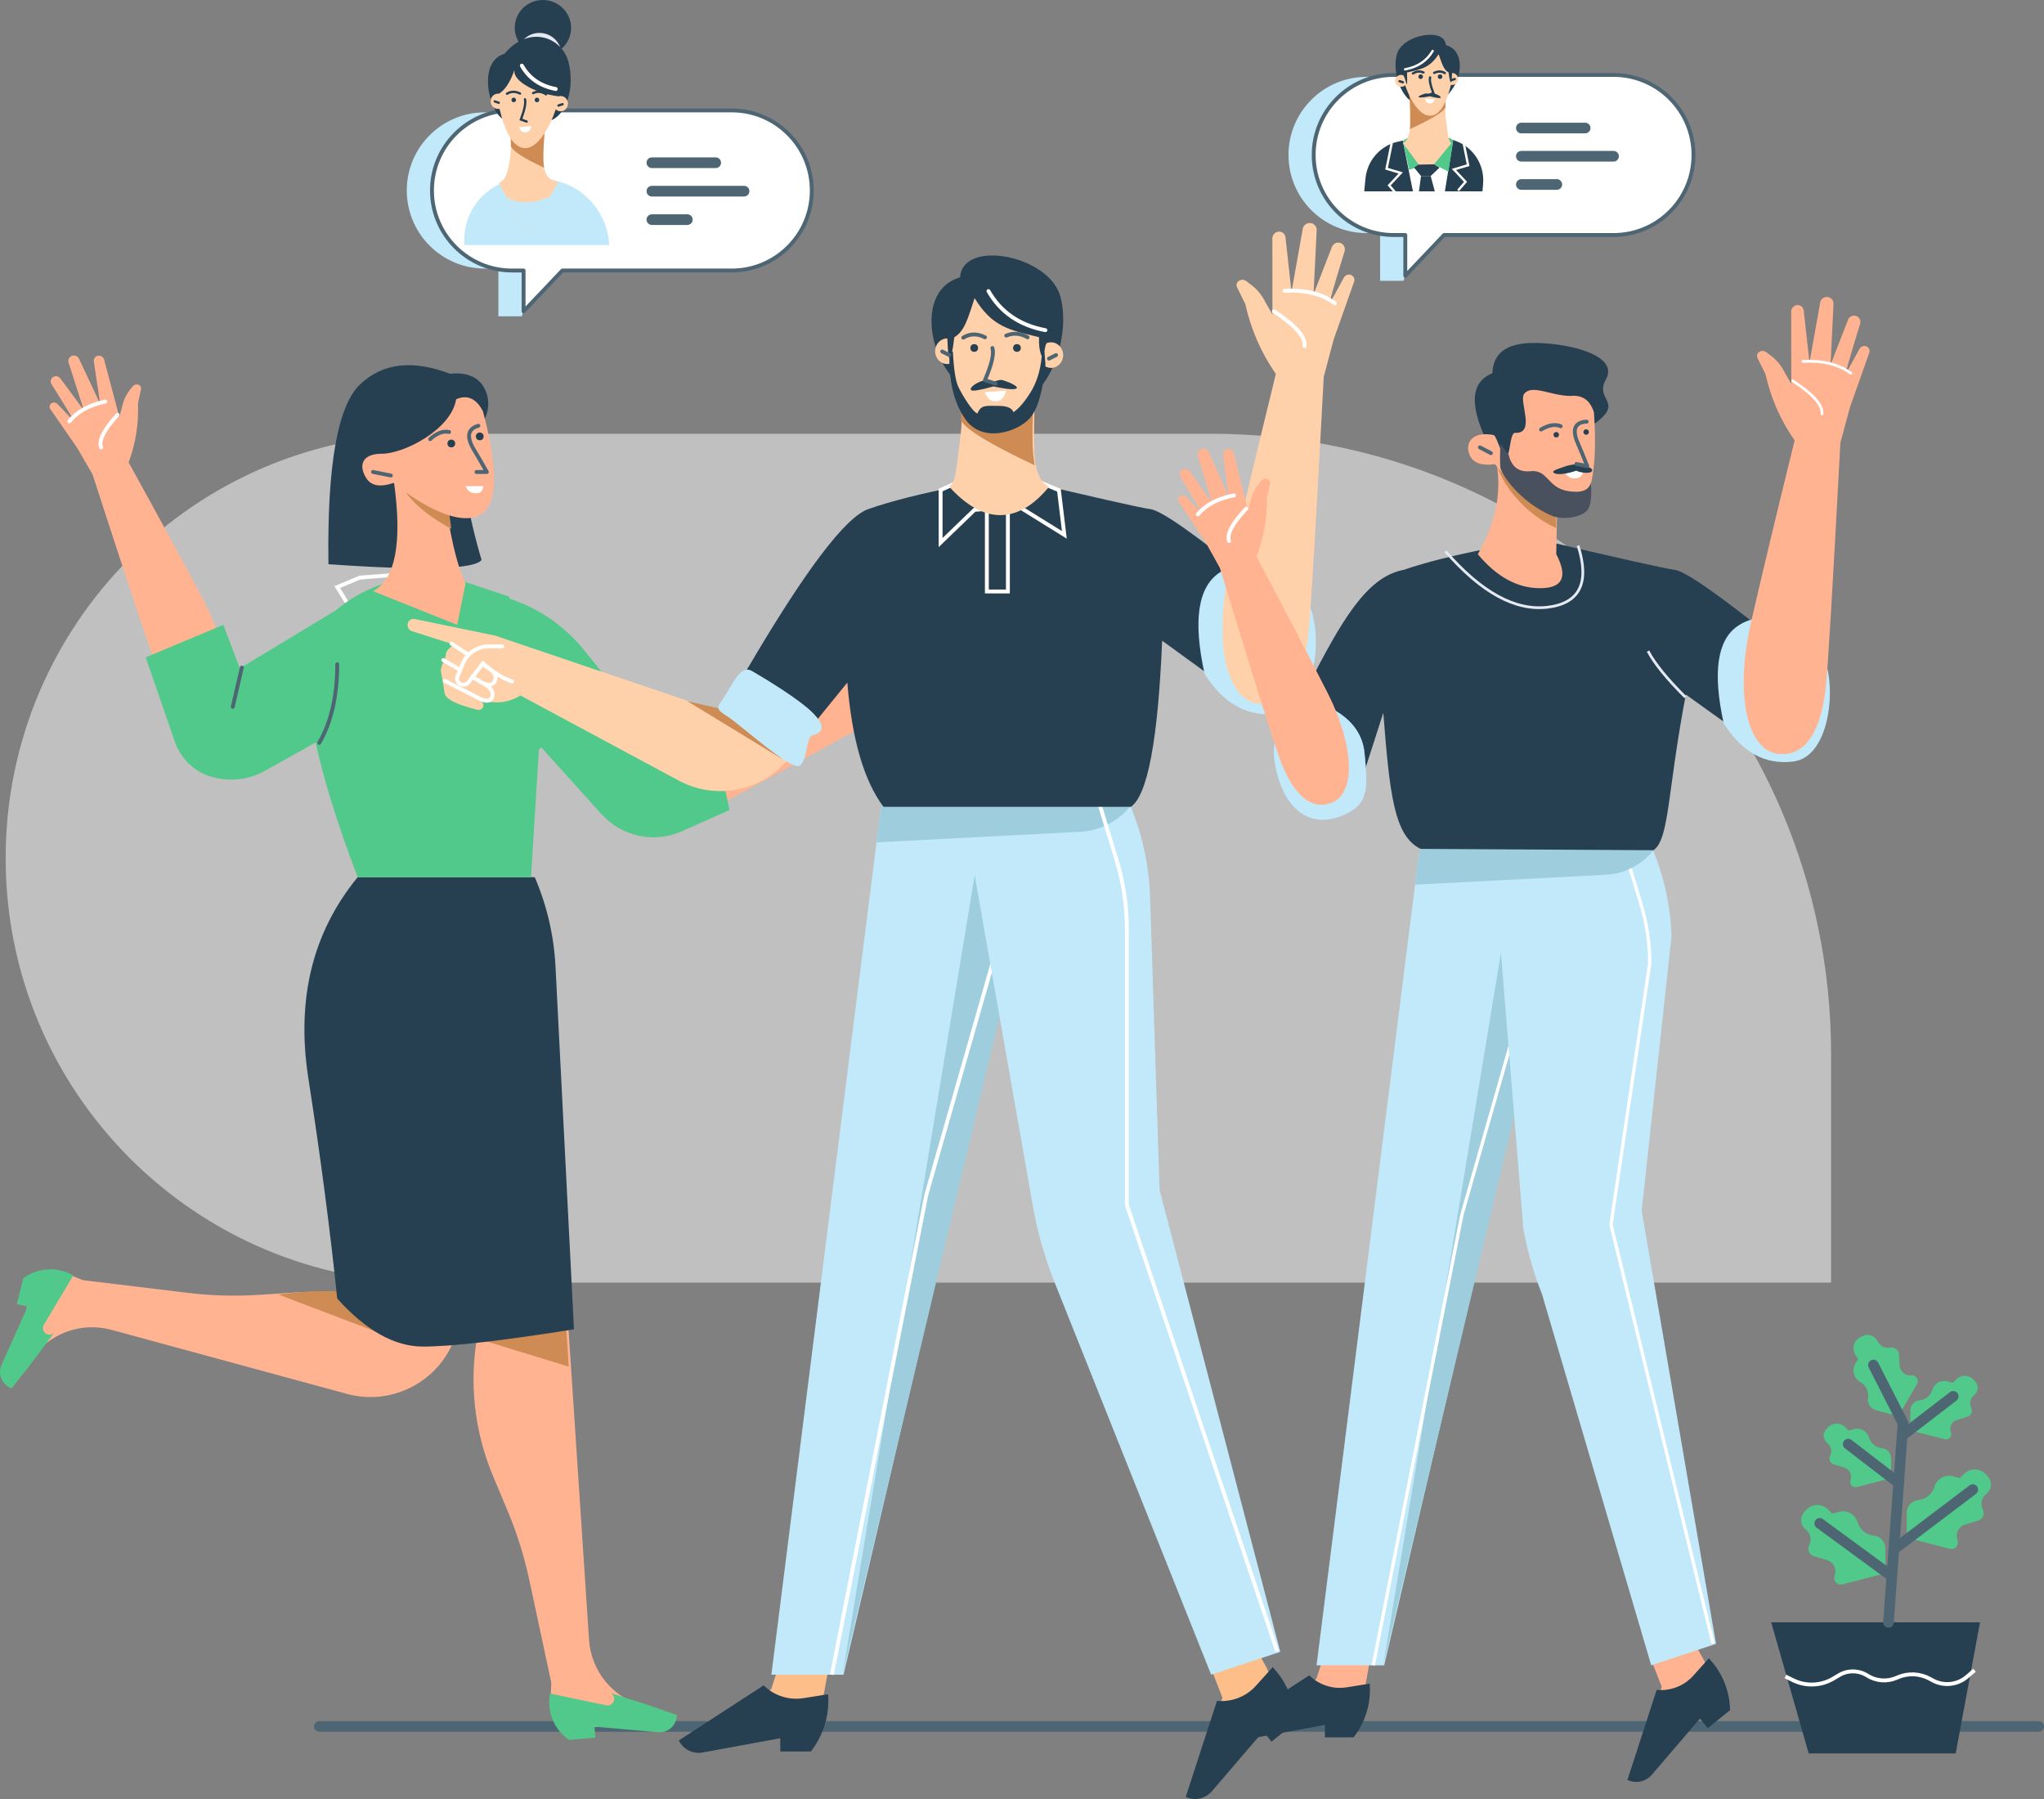 <?xml version="1.0" encoding="utf-8"?>
<!-- Generator: Adobe Illustrator 24.3.0, SVG Export Plug-In . SVG Version: 6.00 Build 0)  -->
<svg version="1.1" id="Livello_1" xmlns="http://www.w3.org/2000/svg" xmlns:xlink="http://www.w3.org/1999/xlink" x="0px" y="0px"
	 viewBox="0 0 580.133 510.524" style="enable-background:new 0 0 580.133 510.524;" xml:space="preserve">
<rect x="0" y="0" width="580.133" height="510.524" fill="#808080" stroke="none"/>
<g>
	<path id="Rectangle_75_" style="opacity:0.5;fill-rule:evenodd;clip-rule:evenodd;fill:#FFFFFF;" d="M343.702,123.089
		H122.052c-66.528,0-120.45,53.922-120.45,120.45l0,0
		c0,66.528,53.922,120.45,120.45,120.45h397.65v-64.9
		C519.702,201.882,440.909,123.089,343.702,123.089z"/>
	<path id="Path-209_1_" style="fill:none;stroke:#4E6674;stroke-width:3.025;stroke-linecap:round;stroke-linejoin:round;" d="
		M90.614,489.928h488.006"/>
	<g id="Group-6_34_" transform="translate(0, 86)">
		
			<g id="Group-14_11_" transform="translate(66.605, 262.206) rotate(23) translate(-66.605, -262.206) translate(8.105, 229.706)">
			<path id="Path-20_28_" style="fill-rule:evenodd;clip-rule:evenodd;fill:#FFB391;" d="M128.251,36.126
				l-6.38-0.704c-13.651-1.507-27.445,0.979-39.71,7.161l-9.625,4.851
				c-6.094,3.069-12.463,5.577-19.03,7.469l-28.743,8.294l-3.784,0.077
				c-4.862,0.099-8.723,4.114-8.624,8.965c0.011,0.572,0.077,1.144,0.198,1.705
				l5.533,25.443l1.936-9.735c1.738-8.745,8.833-15.433,17.666-16.632
				l68.629-9.383C119.803,61.789,129.461,49.678,128.251,36.126L128.251,36.126z"/>
			<path id="Path-195_4_" style="fill-rule:evenodd;clip-rule:evenodd;fill:#CF8B54;" d="M77.387,45.289
				l39.996-1.54l-15.444-9.394c-6.138,2.178-10.78,3.971-13.915,5.368
				C84.889,41.12,81.336,42.979,77.387,45.289z"/>
			<path id="Path-26_10_" style="fill-rule:evenodd;clip-rule:evenodd;fill:#50C98A;" d="M21.705,63.043
				l-2.222,16.137c-0.143,1.023,0.572,1.969,1.606,2.112
				c0.803,0.11,1.595-0.308,1.947-1.045l0,0l-2.893,11.803l-2.046,7.326l0,0
				c-2.717,0.165-5.049-1.892-5.214-4.609c-0.011-0.132-0.011-0.264-0.011-0.396
				l0.352-18.117l-3.113,0.506l-1.166-7.414l0,0
				c2.596-4.433,7.568-6.919,12.672-6.314L21.705,63.043z"/>
		</g>
		
			<g transform="translate(154.338, 305.967) rotate(-86) translate(-154.338, -305.967) translate(95.838, 274.967)">
			<path style="fill-rule:evenodd;clip-rule:evenodd;fill:#FFB391;" d="M76.767,12.034l-6.38-0.704
				C56.747,9.823,42.953,12.309,30.688,18.491l-9.625,4.851
				c-6.094,3.069-12.463,5.577-19.03,7.469l-28.743,8.294l-3.784,0.077
				c-4.862,0.099-8.723,4.114-8.624,8.965c0.011,0.572,0.077,1.144,0.198,1.705
				l5.533,25.443l1.936-9.735c1.738-8.745,8.833-15.433,17.666-16.632
				l92.708-12.672L76.767,12.034z"/>
			<path id="Combined-Shape_13_" style="fill-rule:evenodd;clip-rule:evenodd;fill:#CF8B54;" d="M79,35.618
				l-15.884,2.167l6.6-28.347L79,35.618z"/>
			<path style="fill-rule:evenodd;clip-rule:evenodd;fill:#50C98A;" d="M-29.779,38.951l-2.222,16.148
				c-0.143,1.023,0.572,1.969,1.606,2.112c0.803,0.11,1.595-0.308,1.947-1.045l0,0
				l-2.882,11.803l-2.046,7.326l0,0c-2.717,0.165-5.049-1.892-5.214-4.609
				c-0.011-0.132-0.011-0.264-0.011-0.396l0.33-18.117l-3.102,0.495l-1.166-7.414
				l0,0c2.596-4.433,7.568-6.919,12.672-6.314L-29.779,38.951z"/>
		</g>
		<path id="Path-184_2_" style="fill-rule:evenodd;clip-rule:evenodd;fill:#264051;" d="M101.504,162.94
			c-12.804,15.62-17.468,34.628-13.992,57.024
			c3.476,22.396,6.215,43.241,8.195,62.535
			c8.173,9.086,16.28,13.629,24.321,13.629s22.33-1.628,42.878-4.895
			l-5.247-102.982c-0.44-8.723-2.431-17.292-5.885-25.322l0,0L101.504,162.94
			L101.504,162.94z"/>
		<path id="Path-185_3_" style="fill:none;stroke:#FFFFFF;stroke-width:1.1;stroke-linecap:round;" d="M102.153,77.899
			l-6.435,2.695l12.562,20.35l8.591-15.147c10.219,3.498,15.323,5.247,15.323,5.247
			s-2.508-4.95-7.524-14.839L102.153,77.899z"/>
		<path id="Path-188_2_" style="fill-rule:evenodd;clip-rule:evenodd;fill:#50C98A;" d="M88.557,97.886
			c-3.476,11.429,0.836,33.121,12.958,65.054h49.203l2.233-36.223
			c6.149-5.434,7.447-11.726,3.894-18.876c-3.553-7.15-7.711-15.356-12.474-24.596
			l-21.274-7.051C103.55,79.23,92.033,86.457,88.557,97.886z"/>
		
			<g id="Group-2_43_" transform="translate(218.183, 97.549) scale(-1, 1) rotate(-64) translate(-218.183, -97.549) translate(206.183, 48.549)">
			<path id="Path-112_3_" style="fill-rule:evenodd;clip-rule:evenodd;fill:#FFB391;" d="M-22.016,80.256
				c0,7.392,1.672,16.665,9.394,16.665c7.722,0,11.737-13.222,9.724-29.678
				C-4.24,56.276-6.154,41.844-8.64,23.958l0.22-0.253
				c3.652-4.202,6.446-9.075,8.228-14.355l0,0l2.266-3.553
				c0.308-0.473,0.198-1.111-0.242-1.463l0,0C1.359,3.96,0.71,3.916,0.182,4.213
				L-0.929,4.862C-2.227,5.621-3.349,6.644-4.229,7.865l-2.244,3.102l1.793-16.72
				C-4.592-6.545-5.131-7.271-5.901-7.425l0,0c-0.759-0.154-1.507,0.33-1.683,1.089
				l-2.64,11.891l-1.023-14.124c-0.055-0.825-0.748-1.474-1.584-1.474l0,0
				c-0.836,0-1.518,0.649-1.562,1.474L-15.196,5.566l-3.003-10.835
				c-0.209-0.781-1.001-1.254-1.793-1.078l0,0
				c-0.781,0.176-1.276,0.946-1.122,1.727c1.595,8.052,2.277,11.913,2.057,11.572
				c-0.22-0.319-1.056-2.233-2.519-5.742l0,0
				c-0.253-0.605-0.924-0.935-1.551-0.759l0,0
				c-0.616,0.165-0.99,0.792-0.836,1.408l3.168,13.024l1.375,8.536
				C-21.158,56.375-22.016,75.317-22.016,80.256z"/>
			<path id="Path-113_7_" style="fill:none;stroke:#FFFFFF;stroke-width:1.1;stroke-linecap:round;" d="M-6.726,10.208
				c-5.126,2.585-7.678,4.906-7.678,6.963"/>
			<path id="Path-114_7_" style="fill:none;stroke:#FFFFFF;stroke-width:1.1;stroke-linecap:round;" d="M-20.168,7.04
				c3.091-1.782,6.93-2.31,11.528-1.584"/>
		</g>
		<path id="Path-197_2_" style="fill-rule:evenodd;clip-rule:evenodd;fill:#50C98A;" d="M165.788,98.513
			l17.721,22.044l18.524-0.451l5.016,23.76l-13.53,6.028
			c-7.832,3.487-17.017,1.54-22.759-4.818l-25.08-27.797l-5.731-34.661
			l1.21,0.286C150.861,85.247,159.529,90.736,165.788,98.513z"/>
		
			<g transform="translate(44.376, 50.994) rotate(-21) translate(-44.376, -50.994) translate(32.376, 1.994)">
			<path style="fill-rule:evenodd;clip-rule:evenodd;fill:#FFB391;" d="M-6.656,97.096
				c-0,7.392,1.672,16.665,9.394,16.665s11.737-13.222,9.724-29.678
				c-1.342-10.967-3.256-25.399-5.742-43.285l0.22-0.253
				c3.652-4.202,6.446-9.075,8.228-14.355l0,0l2.266-3.553
				c0.308-0.473,0.198-1.111-0.242-1.463l0,0c-0.473-0.374-1.122-0.418-1.65-0.121
				l-1.111,0.649c-1.298,0.759-2.42,1.782-3.3,3.003l-2.244,3.102l1.793-16.72
				c0.088-0.792-0.451-1.518-1.221-1.672l0,0
				c-0.759-0.154-1.507,0.33-1.683,1.089L5.136,22.395L4.113,8.271
				C4.058,7.446,3.365,6.797,2.529,6.797l0,0c-0.836,0-1.518,0.649-1.562,1.474
				L0.164,22.406l-3.003-10.835c-0.209-0.781-1.001-1.254-1.793-1.078l0,0
				c-0.781,0.176-1.276,0.946-1.122,1.727c1.595,8.052,2.277,11.913,2.057,11.572
				c-0.22-0.319-1.056-2.233-2.519-5.742l0,0
				c-0.253-0.605-0.924-0.935-1.551-0.759l0,0c-0.616,0.165-0.99,0.792-0.836,1.408
				l3.168,13.024l1.375,8.536C-5.798,73.215-6.656,92.157-6.656,97.096z"/>
			<path style="fill:none;stroke:#FFFFFF;stroke-width:1.1;stroke-linecap:round;" d="M8.634,27.048
				c-5.126,2.585-7.678,4.906-7.678,6.963"/>
			<path style="fill:none;stroke:#FFFFFF;stroke-width:1.1;stroke-linecap:round;" d="M-4.808,23.88
				c3.091-1.782,6.93-2.31,11.528-1.584"/>
		</g>
		<path id="Path-196_2_" style="fill-rule:evenodd;clip-rule:evenodd;fill:#50C98A;" d="M98.82,85.082
			l-30.767,18.579l-4.664-12.342l-22.033,9.229l8.305,24.002
			c1.672,4.84,5.599,8.547,10.527,9.944l0,0c5.027,1.43,10.417,0.803,14.982-1.749
			l27.665-15.433L98.82,85.082z"/>
		<path id="Path-228_1_" style="fill:none;stroke:#4E6674;stroke-width:1.1;stroke-linecap:round;stroke-linejoin:round;" d="
			M68.636,103.452l-2.574,11.132"/>
		<g transform="translate(88.919, 5.586)">
			<path id="Path-5_15_" style="fill-rule:evenodd;clip-rule:evenodd;fill:#264051;" d="M4.301,68.525
				c-0.396-27.918,2.585-44.913,8.943-50.996s14.861-7.106,25.531-3.069
				c4.136-0.396,7.139,0.572,8.987,2.882c2.772,3.465,3.333,10.692-4.092,15.015
				c-3.828,2.233,0.462,22.792,4.092,34.98
				C45.595,69.999,31.119,70.395,4.301,68.525z"/>
			<path id="Path-2_43_" style="fill-rule:evenodd;clip-rule:evenodd;fill:#FFB391;" d="M22.924,45.37
				c2.354,17.193,0.363,27.456-5.962,30.811l23.881,9.548l2.365-11.715
				c-2.618-5.643-4.642-14.476-6.05-26.521L22.924,45.37z"/>
			<path style="fill-rule:evenodd;clip-rule:evenodd;fill:#CF8B54;" d="M24.024,44.479l12.771-3.146
				c0.033,0.011,0.055,0.033,0.088,0.044l2.288,17.105
				C31.537,54.379,26.488,49.715,24.024,44.479z"/>
			<path id="Path_53_" style="fill-rule:evenodd;clip-rule:evenodd;fill:#FFB391;" d="M48.158,25.141
				c4.51,17.094,4.136,26.939-1.111,29.524
				c-7.865,3.883-22.473-7.59-24.222-9.218c-3.762,1.287-6.336,0.869-7.733-1.265
				c-2.09-3.19-1.815-7.007,4.4-7.007s19.69-6.853,21.054-15.466
				C43.725,20.345,46.266,21.489,48.158,25.141z"/>
			<path id="Path-4_37_" style="fill:none;stroke:#4E6674;stroke-width:1.1;stroke-linecap:round;stroke-linejoin:round;" d="
				M46.86,29.233c-2.915,0.814-3.421,2.926-1.529,6.358
				c1.331,2.222,2.64,4.477,3.927,6.765h-2.937"/>
			<path id="Path-6_28_" style="fill:none;stroke:#4E6674;stroke-width:1.1;stroke-linecap:round;stroke-linejoin:round;" d="
				M16.962,42.345l5.049,1.012"/>
			<path id="Path-7_26_" style="fill:none;stroke:#4E6674;stroke-width:1.1;stroke-linecap:round;stroke-linejoin:round;" d="
				M33.154,33.039c1.903-1.727,3.707-2.398,5.401-2.035"/>
			<ellipse style="fill-rule:evenodd;clip-rule:evenodd;fill:#264051;" cx="39.171" cy="34.271" rx="1.1" ry="1.1"/>
			<ellipse style="fill-rule:evenodd;clip-rule:evenodd;fill:#264051;" cx="47.245" cy="32.258" rx="1.1" ry="1.1"/>
			<path id="Path-8_20_" style="fill-rule:evenodd;clip-rule:evenodd;fill:#FFFFFF;" d="M43.208,46.382h5.049
				c-0.088,1.342-0.803,2.013-2.156,2.013
				C44.748,48.395,43.791,47.724,43.208,46.382z"/>
		</g>
		<path id="Path-11_22_" style="fill:none;stroke:#4E6674;stroke-width:1.1;stroke-linecap:round;stroke-linejoin:round;" d="
			M90.614,124.814c3.399-5.896,5.104-13.343,5.104-22.341"/>
	</g>
	<g id="Group-5_36_" transform="translate(111, 55)">
		<g id="Group-12_15_" transform="translate(70.703, 143.145)">
			<g id="Group-15_9_" transform="translate(0, 231.234)">
				<path id="Path-44_9_" style="fill-rule:evenodd;clip-rule:evenodd;fill:#FEBE89;" d="M39.496,42.827l-2.321,7.161
					L17.034,64.024h19.019c7.997,0,14.839-5.731,16.247-13.596l1.1-6.138"/>
				<path style="fill-rule:evenodd;clip-rule:evenodd;fill:#264051;" d="M53.334,51.407l-6.996,1.111
					c-4.136,0.66-8.327-0.693-11.308-3.63l0,0L10.973,64.519l0,0
					c1.221,2.53,3.993,3.938,6.754,3.421l22.033-4.048v3.762h8.679l0,0
					c3.509-4.488,5.258-10.109,4.917-15.796L53.334,51.407z"/>
			</g>
			<path id="Path-32_15_" style="fill-rule:evenodd;clip-rule:evenodd;fill:#C2E9F9;" d="M75.323,19.704
				L75.323,19.704c-4.07,3.707-6.688,8.745-7.37,14.212L37.23,277.093h20.482
				L118.036,19.715L75.323,19.704z"/>
			<polygon id="Path-34_15_" style="fill-rule:evenodd;clip-rule:evenodd;fill:#9ECEDD;" points="96.476,40.901 
				57.437,277.093 109.962,56.807 			"/>
			<polyline id="Path-43_6_" style="fill:none;stroke:#FFFFFF;stroke-width:1.1;" points="100.865,72.185 
				81.208,140.902 54.401,277.093 			"/>
			
				<g id="Group-9_21_" transform="translate(140.485, 246.527) rotate(-39) translate(-140.485, -246.527) translate(120.985, 234.527)">
				<path style="fill-rule:evenodd;clip-rule:evenodd;fill:#FEBE89;" d="M17.763,49.018l-2.332,7.348
					L-4.842,70.776l19.184-0c8.019,0,14.872-5.764,16.258-13.651l1.155-6.6"/>
				<path style="fill-rule:evenodd;clip-rule:evenodd;fill:#264051;" d="M31.931,58.654l-6.996,1.111
					c-4.125,0.66-8.327-0.693-11.297-3.63l0,0L-10.419,71.744l0,0
					c1.221,2.53,3.993,3.927,6.754,3.421l22.033-4.037v3.751h8.679l0,0
					c3.509-4.477,5.258-10.098,4.917-15.774L31.931,58.654z"/>
			</g>
			<path id="Path-33_15_" style="fill-rule:evenodd;clip-rule:evenodd;fill:#C2E9F9;" d="M89.755,20.749
				l21.67,123.244c1.309,7.436,3.377,14.718,6.171,21.725l44.451,111.375
				l19.624-6.479l-34.254-131.054l-2.695-83.116
				c-0.418-13.013-4.268-25.685-11.143-36.729l0,0L89.755,20.749z"/>
			<path id="Path-42_7_" style="fill-rule:evenodd;clip-rule:evenodd;fill:#9ECEDD;" d="M69.922,28.438
				c-1.122-0.022-2.057,4.136-2.816,12.463l57.772-3.003
				c5.632-0.297,10.868-2.992,14.366-7.425l0,0l-3.894-7.744
				C101.228,24.005,79.415,25.908,69.922,28.438z"/>
			<path id="Path-39_7_" style="fill:none;stroke:#FFFFFF;stroke-width:1.1;stroke-linecap:round;" d="M128.134,22.729
				l7.073,23.188c1.936,6.347,2.915,12.947,2.915,19.58v78.254l42.526,126.28"/>
		</g>
		<g id="Group-4_20_">
			<g id="Group-8_30_" transform="translate(0, 104.606)">
				<path id="Path-38_9_" style="fill-rule:evenodd;clip-rule:evenodd;fill:#FFD1AB;" d="M92.298,42.03
					l-62.744-21.252L6.729,16.059c-0.913-0.187-1.815,0.396-2.013,1.309l0,0
					c-0.209,0.935,0.341,1.87,1.254,2.156l11.957,3.806
					c-1.595,0.99-2.387,1.947-2.387,2.871c0,1.375-1.639,3.234-1.386,4.763
					s0.616,3.212,1.001,6.006c0.242,1.771,3.377,3.388,9.394,4.84l0,0
					c0.572,0.143,1.166-0.099,1.485-0.605l0,0c0.308-0.484,0.242-1.111-0.154-1.529
					l-0.715-0.726c4.312,1.331,8.151,0.924,11.539-1.199l44.968,24.167
					c11.187,6.006,25.091,2.662,32.318-7.777l0,0l-12.683-14.069L92.298,42.03z"/>
				<polygon id="Path-48_4_" style="fill-rule:evenodd;clip-rule:evenodd;fill:#CF8B54;" points="111.207,55.923 
					84.092,39.379 94.322,41.722 				"/>
				<path id="Path-41_5_" style="fill:none;stroke:#FFFFFF;stroke-width:1.1;stroke-linecap:round;" d="M14.814,27.708
					l12.639,7.381c1.254,1.155,1.65,2.233,1.177,3.234
					c-0.473,1.001-1.441,1.199-2.893,0.594"/>
				<path style="fill:none;stroke:#FFFFFF;stroke-width:1.1;stroke-linecap:round;" d="M17.157,23.033l11.561,7.656
					c0.902,0.968,1.144,1.958,0.726,2.959c-0.418,1.001-1.309,1.298-2.651,0.88"/>
				
					<path id="Path-40_5_" style="fill-rule:evenodd;clip-rule:evenodd;fill:#FFD1AB;stroke:#FFFFFF;stroke-width:1.1;stroke-linecap:round;" d="
					M31.534,23.814c-1.254,0-2.519,0-3.773,0l0,0c-3.267,0-6.204,1.969-7.447,4.983
					l-1.463,3.531c-0.341,0.825,0,1.76,0.792,2.178l0,0
					c0.803,0.418,1.793,0.198,2.343-0.528l4.081-5.357
					c2.717,2.475,5.467,4.191,8.25,5.159"/>
				<path style="fill:none;stroke:#FFFFFF;stroke-width:1.1;stroke-linecap:round;" d="M15.254,33.604l10.065,5.148
					"/>
			</g>
			<path id="Path-125_3_" style="fill-rule:evenodd;clip-rule:evenodd;fill:#264051;" d="M161.521,82.884
				c-10.923,2.123-19.635,4.323-26.114,6.6
				c-6.479,2.277-17.996,17.523-34.54,45.76l17.644,16.962l10.978-13.508
				c1.298,16.104,4.719,27.863,10.263,35.266h70.202
				c4.752-3.256,7.711-18.975,8.888-47.146l16.082,11.682l10.373-27.995
				c-16.632-13.563-26.543-20.559-29.733-21.01
				c-3.201-0.451-17.006-3.575-41.426-9.394L161.521,82.884z"/>
			<path id="Path-134_3_" style="fill:none;stroke:#FFFFFF;stroke-width:1.1;" d="M163.413,80.629l-7.447,3.443
				v14.894l9.625-9.284l12.474-0.979l13.024,8.085l-1.54-12.683l-8.481-3.487h-17.655
				v0.011H163.413z"/>
			<rect x="169.089" y="86.69" style="fill:none;stroke:#FFFFFF;stroke-width:1.1;" width="5.973" height="26.158"/>
			<g id="Group_52_" transform="translate(135.896, 11.011)">
				<path id="Path-103_21_" style="fill-rule:evenodd;clip-rule:evenodd;fill:#FFD1AB;" d="M24.477,39.699
					c1.595,6.138,1.991,12.254,1.199,18.326
					c-1.199,9.119-1.199,12.65-3.124,14.113
					c4.84,5.357,9.669,8.03,14.465,8.03s9.405-2.673,13.816-8.03
					c-2.838-1.309-4.257-5.423-4.257-12.342s0.198-14.597,0.583-23.023L24.477,39.699z"/>
				<path id="Path-105_20_" style="fill-rule:evenodd;clip-rule:evenodd;fill:#264051;" d="M21.298,38.192
					c-4.961-7.733-6.501-22.297,4.301-25.509c0.737-10.989,25.333-6.237,28.468,5.467
					c3.124,11.704-3.311,28.281-12.375,30.261S26.259,45.914,21.298,38.192z"/>
				<path style="fill-rule:evenodd;clip-rule:evenodd;fill:#CF8B54;" d="M46.785,44.847
					c-0.187,1.474-0.792,8.481-0.594,15.576c0.044,1.606,0.242,3.476,0.594,5.621
					C33.937,59.983,26.974,55.726,25.885,53.262c0.077-2.563-0.066-5.016-0.308-7.117
					L46.785,44.847z"/>
				<path style="fill-rule:evenodd;clip-rule:evenodd;fill:#FFD1AB;" d="M23.96,29.689
					c2.948-1.76,3.795-5.225,5.764-11.088c5.093,8.305,9.944,9.009,18.282,11.077
					c-0.165,4.466,0.968,5.566,1.111,6.083c0.341,1.243,0.275-4.609,1.331-4.488
					c0.308-0.099,0.638-0.143,0.968-0.143c1.903,0,3.443,1.628,3.443,3.63
					s-1.54,3.63-3.443,3.63c-0.891,0-1.694-0.352-2.299-0.935
					c-2.783,8.514-8.657,19.448-15.235,18.425
					c-4.763-0.737-8.503-6.963-11.209-18.678
					c-0.242,0.055-0.484,0.088-0.726,0.088c-1.903,0-3.443-1.628-3.443-3.63
					s1.54-3.63,3.443-3.63c0.132,0,0.11,5.841,0.726,5.621
					C23.08,35.486,23.509,33.506,23.96,29.689z"/>
				<path id="Path-123_12_" style="fill-rule:evenodd;clip-rule:evenodd;fill:#264051;" d="M23.553,33.748
					c0.253,5.137,0.792,8.525,1.628,10.186c1.243,2.486,3.982,6.974,5.346,7.392
					c1.012-2.541,2.431-2.156,6.006-2.156c2.376,0,3.784,0.594,4.224,1.793
					c1.551-1.067,3.168-2.959,4.851-5.665c1.683-2.706,2.739-6.017,3.146-9.933
					l0.781-1.606l0.297,3.652c-0.748,7.821-2.288,12.969-4.62,15.444
					c-3.487,3.707-13.354,7.018-18.194,0c-3.223-4.675-4.697-10.956-4.433-18.832
					L23.553,33.748z"/>
				<path id="Path-124_12_" style="fill-rule:evenodd;clip-rule:evenodd;fill:#264051;" d="M34.795,42.515
					c-0.902-0.737-2.013-0.825-3.355-0.286c-2.002,0.814-3.322,2.002-2.662,2.497
					c0.44,0.33,2.53-0.022,6.281-1.078c3.685,0.792,5.852,0.99,6.512,0.594
					c0.979-0.594-2.728-2.068-3.828-2.354
					C37.017,41.69,36.027,41.899,34.795,42.515z"/>
				<path id="Path-104_20_" style="fill:none;stroke:#4E6674;stroke-width:1.1;stroke-linecap:round;stroke-linejoin:round;" d="
					M34.773,32.736c0.506,1.672-0.209,4.719-2.134,9.152l3.025,0.946"/>
				<path id="Path-109_18_" style="fill:none;stroke:#4E6674;stroke-width:1.1;stroke-linecap:round;stroke-linejoin:round;" d="
					M38.7,29.227c1.991-0.836,4.015-0.682,6.061,0.484"/>
				<path style="fill:none;stroke:#4E6674;stroke-width:1.1;stroke-linecap:round;stroke-linejoin:round;" d="
					M26.501,29.81c1.903-1.188,3.96-1.221,6.171-0.099"/>
				<ellipse style="fill-rule:evenodd;clip-rule:evenodd;fill:#264051;" cx="41.736" cy="32.736" rx="1.1" ry="1.1"/>
				<ellipse style="fill-rule:evenodd;clip-rule:evenodd;fill:#264051;" cx="29.614" cy="32.736" rx="1.1" ry="1.1"/>
				<path id="Path-110_17_" style="fill-rule:evenodd;clip-rule:evenodd;fill:#FFFFFF;" d="M32.639,45.298
					l6.061-0.451c-0.572,2.024-1.584,3.025-3.025,3.025
					S33.211,47.014,32.639,45.298z"/>
				<path id="Path-107_18_" style="fill:none;stroke:#4E6674;stroke-width:1.1;stroke-linecap:round;stroke-linejoin:round;" d="
					M50.822,35.761l2.024-1.012"/>
				<path style="fill:none;stroke:#4E6674;stroke-width:1.1;stroke-linecap:round;stroke-linejoin:round;" d="
					M22.541,34.749l-2.024-1.012"/>
				<path id="Path-108_18_" style="fill:none;stroke:#FFFFFF;stroke-width:1.1;stroke-linecap:round;" d="M33.651,16.588
					c3.432,6.017,8.822,9.713,16.159,11.099"/>
			</g>
			<path style="fill-rule:evenodd;clip-rule:evenodd;fill:#C2E9F9;" d="M102.44,135.42
				c-2.805-1.65-4.84,2.211-7.106,6.149s-4.136,4.092-0.022,6.644
				c4.103,2.552,18.645,16.104,20.812,13.992s1.683-8.096,3.498-8.547
				s4.521-1.683,0.44-5.984C115.992,143.373,105.234,137.07,102.44,135.42z"/>
			<path id="Path-128_8_" style="fill-rule:evenodd;clip-rule:evenodd;fill:#C2E9F9;" d="M230.909,136.289
				c5.456,8.536,12.353,12.287,20.669,11.253
				c12.485-1.551,13.2-28.127,7.359-33.088
				c-5.841-4.961-14.806-13.112-23.914-6.886
				C228.951,111.715,227.576,121.285,230.909,136.289z"/>
			
				<g transform="translate(224.473, 64.515) scale(-1, 1) rotate(-6) translate(-224.473, -64.515) translate(208.973, 2.015)">
				<path style="fill-rule:evenodd;clip-rule:evenodd;fill:#FFD1AB;" d="M-26.485,118.624
					c0,9.493,2.112,21.384,11.858,21.384
					c9.735-0,14.817-16.962,12.276-38.082
					c-1.694-14.08-4.114-32.593-7.249-55.528l0.242-0.286
					c4.631-5.423,8.173-11.693,10.417-18.458l0,0l2.86-4.565
					c0.385-0.616,0.253-1.419-0.319-1.87l0,0c-0.594-0.473-1.419-0.539-2.079-0.143
					l-1.397,0.825c-1.639,0.968-3.058,2.277-4.158,3.839l-2.838,4.004l2.277-21.483
					c0.11-1.001-0.561-1.914-1.551-2.112l0,0c-0.968-0.198-1.903,0.418-2.112,1.375
					l-3.322,15.268l-1.309-18.161c-0.066-1.045-0.946-1.859-2.002-1.859l0,0
					c-1.045,0-1.914,0.814-1.969,1.87l-1.012,18.15l-3.795-13.926
					c-0.264-0.979-1.254-1.584-2.255-1.353l0,0
					c-0.99,0.231-1.628,1.199-1.43,2.2
					c2.013,10.351,2.882,15.301,2.596,14.872c-0.275-0.418-1.342-2.882-3.179-7.381l0,0
					c-0.319-0.77-1.155-1.177-1.947-0.968l0,0
					c-0.781,0.209-1.254,1.001-1.067,1.793l4.015,16.731l1.738,10.956
					C-25.396,87.989-26.485,112.299-26.485,118.624z"/>
				<path style="fill:none;stroke:#FFFFFF;stroke-width:1.1;stroke-linecap:round;" d="M-7.169,28.754
					c-6.468,3.311-9.702,6.292-9.702,8.932"/>
				<path style="fill:none;stroke:#FFFFFF;stroke-width:1.1;stroke-linecap:round;" d="M-24.142,24.695
					c3.894-2.288,8.745-2.959,14.542-2.035"/>
			</g>
		</g>
	</g>
	<g transform="translate(450, 343)">
		<g id="Path-146_10_" transform="translate(0, 75.625)">
			<g>
				<polygon style="fill-rule:evenodd;clip-rule:evenodd;fill:#264051;" points="52.699,41.752 63.347,78.954 
					105.07,78.954 111.978,41.752 				"/>
			</g>
			<path style="fill:none;stroke:#FFFFFF;stroke-width:1.1;" d="M56.747,57.108l2.079,1.034
				c3.663,1.837,8.008,1.672,11.528-0.429l1.606-0.957
				c2.486-1.474,5.577-1.441,8.019,0.11l0,0c2.486,1.573,5.599,1.815,8.294,0.649
				l0.33-0.143c2.937-1.276,6.292-1.122,9.108,0.407l0.803,0.44
				c3.168,1.727,7.062,1.309,9.79-1.045l2.112-1.815"/>
		</g>
		<g transform="translate(6.444, 0)">
			<path id="Path-144_11_" style="fill-rule:evenodd;clip-rule:evenodd;fill:#50C98A;" d="M82.318,58.873
				l-6.336-1.694c-1.518-0.407-2.486-1.903-2.233-3.454l0,0
				c0.275-1.672-0.451-3.355-1.848-4.301l-0.671-0.451
				c-1.65-1.122-2.123-3.355-1.056-5.049c0.253-0.407,0.506-0.803,0.759-1.21
				c-0.275-0.44-0.539-0.88-0.814-1.32l0,0
				c-1.001-1.628-0.495-3.762,1.133-4.763c0.077-0.044,0.154-0.088,0.231-0.132
				l0.715-0.363c1.463-0.748,3.267-0.22,4.092,1.199l0.286,0.484
				c0.715,1.232,2.123,1.881,3.52,1.617l0,0c1.122-0.209,2.2,0.528,2.409,1.639
				c0.022,0.099,0.033,0.187,0.033,0.286l0.143,2.992
				c0.077,1.716,1.529,3.036,3.245,2.959c0.044,0,0.077,0,0.121-0.011l0,0
				c0.924-0.077,1.727,0.605,1.804,1.529c0.033,0.341-0.044,0.693-0.22,0.99
				L82.318,58.873z"/>
			
				<polyline id="Path-141_11_" style="fill:none;stroke:#4E6674;stroke-width:3.025;stroke-linecap:round;stroke-linejoin:round;" points="
				79.547,117.377 83.682,60.864 75.278,44.375 			"/>
			<g transform="translate(6.08, 23.057)">
				<path style="fill-rule:evenodd;clip-rule:evenodd;fill:#50C98A;" d="M74.203,53.435v-5.665
					c0-1.496-1.133-2.739-2.618-2.882l0,0c-1.606-0.154-2.981-1.21-3.542-2.717
					l-0.198-0.539c-0.638-1.694-2.475-2.618-4.213-2.123
					c-0.495,0.132-0.979,0.275-1.463,0.418c-0.341-0.341-0.682-0.682-1.023-1.023l0,0
					c-1.331-1.309-3.465-1.298-4.785,0.022c-0.011,0.011-0.022,0.022-0.033,0.033
					l-0.495,0.528c-1.023,1.056-0.99,2.75,0.066,3.773
					c0.011,0.011,0.011,0.011,0.022,0.022l0.418,0.385
					c0.913,0.869,1.155,2.244,0.583,3.366l0,0
					c-0.451,0.869-0.099,1.947,0.77,2.387c0.099,0.044,0.198,0.088,0.297,0.121
					l2.959,0.891c1.419,0.429,2.233,1.914,1.804,3.333
					c-0.022,0.066-0.044,0.132-0.066,0.198l0,0c-0.297,0.77,0.088,1.628,0.858,1.925
					c0.286,0.11,0.605,0.132,0.902,0.055L74.203,53.435z"/>
				
					<path id="Path-143_11_" style="fill:none;stroke:#4E6674;stroke-width:3.025;stroke-linecap:round;stroke-linejoin:round;" d="
					M76.37,54.788L62.037,43.755"/>
			</g>
			
				<g transform="translate(37.373, 20.23) scale(-1, 1) translate(-37.373, -20.23) translate(26.873, 10.73)">
				<path style="fill-rule:evenodd;clip-rule:evenodd;fill:#50C98A;" d="M-37.88,52.202v-5.665
					c0-1.496-1.133-2.739-2.618-2.882l0,0c-1.606-0.154-2.981-1.21-3.542-2.717
					l-0.198-0.539c-0.638-1.694-2.475-2.618-4.213-2.123
					c-0.495,0.132-0.979,0.275-1.463,0.418c-0.341-0.341-0.682-0.682-1.023-1.023
					l0,0c-1.331-1.309-3.465-1.298-4.785,0.022
					c-0.011,0.011-0.022,0.022-0.033,0.033l-0.495,0.528
					c-1.023,1.056-0.99,2.75,0.066,3.773c0.011,0.011,0.011,0.011,0.022,0.022
					l0.418,0.385c0.913,0.869,1.155,2.244,0.583,3.366l0,0
					c-0.451,0.869-0.099,1.947,0.77,2.387c0.099,0.044,0.198,0.088,0.297,0.121
					l2.959,0.891c1.419,0.429,2.233,1.914,1.804,3.333
					c-0.022,0.066-0.044,0.132-0.066,0.198l0,0c-0.297,0.77,0.088,1.628,0.858,1.925
					c0.286,0.11,0.605,0.132,0.902,0.055L-37.88,52.202z"/>
				<path style="fill:none;stroke:#4E6674;stroke-width:3.025;stroke-linecap:round;stroke-linejoin:round;" d="
					M-35.713,53.555L-50.046,42.522"/>
			</g>
			<path style="fill-rule:evenodd;clip-rule:evenodd;fill:#50C98A;" d="M78.666,103.467v-7.084
				c0-1.87-1.419-3.432-3.278-3.608l0,0c-2.002-0.187-3.729-1.507-4.433-3.399
				l-0.253-0.682c-0.792-2.123-3.091-3.278-5.269-2.651
				c-0.605,0.176-1.21,0.352-1.815,0.528c-0.429-0.418-0.847-0.847-1.276-1.265l0,0
				c-1.661-1.639-4.334-1.628-5.973,0.022c-0.011,0.011-0.033,0.033-0.044,0.044
				l-0.627,0.649c-1.287,1.331-1.254,3.443,0.077,4.73
				c0.011,0.011,0.022,0.022,0.033,0.033L56.325,91.268
				c1.155,1.078,1.452,2.794,0.726,4.202l0,0c-0.561,1.089-0.132,2.431,0.968,2.992
				c0.121,0.066,0.242,0.11,0.374,0.154l3.707,1.111
				c1.771,0.528,2.783,2.398,2.255,4.169c-0.022,0.077-0.055,0.165-0.077,0.242
				l0,0c-0.374,0.957,0.11,2.035,1.067,2.409c0.363,0.143,0.759,0.165,1.133,0.066
				L78.666,103.467z"/>
			<path style="fill-rule:evenodd;clip-rule:evenodd;fill:#50C98A;" d="M84.738,93.38v-7.084
				c0-1.87,1.419-3.432,3.278-3.608l0,0c2.002-0.187,3.729-1.507,4.433-3.399
				l0.253-0.682c0.792-2.123,3.091-3.278,5.269-2.651
				c0.605,0.176,1.21,0.352,1.815,0.528c0.429-0.418,0.847-0.847,1.276-1.265l0,0
				c1.661-1.639,4.334-1.628,5.973,0.022c0.011,0.011,0.033,0.033,0.044,0.044
				l0.627,0.649c1.276,1.331,1.243,3.443-0.088,4.719
				c-0.011,0.011-0.022,0.022-0.033,0.033l-0.517,0.484
				c-1.155,1.078-1.452,2.794-0.726,4.202l0,0c0.561,1.089,0.132,2.431-0.968,2.992
				c-0.121,0.066-0.242,0.11-0.374,0.154l-3.696,1.111
				c-1.771,0.528-2.783,2.398-2.255,4.169c0.022,0.077,0.055,0.165,0.077,0.242
				l0,0c0.374,0.957-0.11,2.035-1.067,2.409c-0.363,0.143-0.759,0.165-1.133,0.066
				L84.738,93.38z"/>
			
				<path id="Path-142_11_" style="fill:none;stroke:#4E6674;stroke-width:3.025;stroke-linecap:round;stroke-linejoin:round;" d="
				M81.218,96.57l22.253-16.852"/>
			
				<path id="Path-145_12_" style="fill:none;stroke:#4E6674;stroke-width:3.025;stroke-linecap:round;stroke-linejoin:round;" d="
				M80.283,104.149L60.032,89.299"/>
		</g>
	</g>
	<g id="Group-10_45_" transform="translate(111, 0)">
		<path style="fill-rule:evenodd;clip-rule:evenodd;fill:#C2E9F9;" d="M88.988,31.883H26.618
			c-12.243,0-22.165,9.922-22.165,22.165l0,0c0,12.243,9.922,22.165,22.165,22.165h3.839
			v13.552h6.666l3.553-13.552h48.312c12.243,0,22.165-9.933,22.165-22.165l0,0
			C111.153,41.805,101.231,31.883,88.988,31.883z"/>
		
			<path style="fill-rule:evenodd;clip-rule:evenodd;fill:#FFFFFF;stroke:#4E6674;stroke-width:1.1;stroke-linecap:round;stroke-linejoin:round;" d="
			M37.607,76.763V88.346l11-11.583h48.081c12.54,0,22.715-10.175,22.715-22.715
			s-10.175-22.715-22.715-22.715H34.318c-12.54,0-22.715,10.175-22.715,22.715
			s10.175,22.715,22.715,22.715H37.607z"/>
		<g id="Group-11_9_" transform="translate(14.321, 0)">
			<path id="Path-153_5_" style="fill-rule:evenodd;clip-rule:evenodd;fill:#C2E9F9;" d="M23.803,50.544
				c0.154,0,0.297,0,0.451,0c1.936,0,3.828,0.099,5.676,0.297l0,0
				c9.372,1.001,16.731,8.47,17.6,17.853l0.077,0.847H6.522l0,0
				C5.697,59.916,12.825,51.446,22.45,50.61
				C22.901,50.566,23.352,50.544,23.803,50.544L23.803,50.544z"/>
			<g transform="translate(7.117, 0)">
				<g>
					
						<ellipse transform="matrix(0.174 -0.985 0.985 0.174 10.12 27.843)" style="fill-rule:evenodd;clip-rule:evenodd;fill:#264051;" cx="21.65" cy="7.892" rx="7.887" ry="7.997"/>
					
						<ellipse transform="matrix(0.174 -0.985 0.985 0.174 1.817 33.173)" style="fill-rule:evenodd;clip-rule:evenodd;fill:#E5E9F3;" cx="20.675" cy="15.504" rx="6.16" ry="6.248"/>
					<path style="fill-rule:evenodd;clip-rule:evenodd;fill:#FFD1AB;" d="M11.634,33.802
						c0.957,3.63,1.188,7.238,0.715,10.835c-0.715,5.39-1.705,6.644-3.223,7.304
						l8.217,14.685l8.723-15.081c-2.871-0.198-4.301-2.354-4.301-6.446
						s0.286-8.624,0.858-13.607L11.634,33.802z"/>
					<path id="Path-157_3_" style="fill-rule:evenodd;clip-rule:evenodd;fill:#C2E9F9;" d="M11.359,55.802
						c2.937,2.178,7.051,2.178,12.342,0l-6.369,10.824L11.359,55.802z"/>
					<path style="fill-rule:evenodd;clip-rule:evenodd;fill:#264051;" d="M8.477,31.888
						c-2.981-4.664-4.224-14.696,2.266-16.632c6.919-8.305,16.269-4.774,18.15,2.288
						c1.881,7.062-0.44,15.708-5.885,16.907
						C17.574,35.639,11.447,36.541,8.477,31.888z"/>
					<path style="fill-rule:evenodd;clip-rule:evenodd;fill:#CF8B54;" d="M22.271,35.936
						c-0.099,0.803-0.22,2.618-0.418,5.83c-0.165,2.695-0.11,4.631,0.165,5.83
						c-5.643-2.585-8.8-4.62-9.46-6.116c0.044-1.551,0-2.97-0.143-4.246
						L22.271,35.936z"/>
					<path style="fill-rule:evenodd;clip-rule:evenodd;fill:#FFD1AB;" d="M9.137,26.608
						c1.782-1.045,3.267-3.322,4.455-6.82c-0.693,3.454,6.864,6.93,12.507,7.546
						c0.187-0.055,0.385-0.088,0.583-0.088c1.144,0,2.079,0.968,2.079,2.167
						c0,1.199-0.935,2.167-2.079,2.167c-0.539,0-1.023-0.209-1.386-0.561
						c-1.683,5.071-5.225,11.583-9.196,10.978c-2.871-0.44-5.126-4.147-6.765-11.132
						c-0.143,0.033-0.286,0.044-0.44,0.044c-1.144,0-2.079-0.968-2.079-2.167
						c0-1.199,0.935-2.167,2.079-2.167C8.972,26.597,9.049,26.597,9.137,26.608
						L9.137,26.608z"/>
					<path style="fill:#264051;" d="M17.156,34.187c0.176,0.066,0.264,0.253,0.198,0.418
						c-0.066,0.176-0.253,0.264-0.418,0.198l-1.958-0.704l0.121-0.308
						c1.023-2.706,1.397-4.565,1.144-5.522c-0.044-0.176,0.055-0.352,0.231-0.407
						c0.176-0.044,0.352,0.055,0.407,0.231c0.286,1.089-0.077,2.948-1.045,5.61
						L17.156,34.187z"/>
					<path style="fill:#264051;" d="M19.015,26.718c-0.165,0.077-0.363,0.011-0.44-0.154
						c-0.077-0.165-0.011-0.363,0.154-0.44c1.32-0.638,2.673-0.517,4.004,0.352
						c0.154,0.099,0.198,0.308,0.099,0.462c-0.099,0.154-0.308,0.198-0.462,0.099
						C21.226,26.278,20.115,26.179,19.015,26.718z"/>
					<path style="fill:#264051;" d="M11.623,26.883c-0.154,0.099-0.363,0.044-0.451-0.11
						c-0.099-0.154-0.044-0.363,0.11-0.451c1.243-0.77,2.596-0.792,4.026-0.066
						c0.165,0.088,0.231,0.286,0.143,0.44c-0.088,0.165-0.286,0.231-0.44,0.143
						C13.779,26.223,12.668,26.234,11.623,26.883z"/>
					
						<ellipse style="fill-rule:evenodd;clip-rule:evenodd;fill:#264051;" cx="19.971" cy="28.362" rx="0.649" ry="0.649"/>
					
						<ellipse style="fill-rule:evenodd;clip-rule:evenodd;fill:#264051;" cx="13.371" cy="28.362" rx="0.649" ry="0.649"/>
					<path style="fill-rule:evenodd;clip-rule:evenodd;fill:#FFFFFF;" d="M14.901,36.068l3.52-0.275
						c-0.33,1.199-0.924,1.793-1.76,1.793
						C15.825,37.597,15.231,37.091,14.901,36.068z"/>
					<path style="fill:#264051;" d="M26.176,30.26c-0.176,0.055-0.363-0.033-0.418-0.209
						c-0.055-0.176,0.033-0.363,0.209-0.418l1.155-0.385
						c0.176-0.055,0.363,0.033,0.418,0.209c0.055,0.176-0.033,0.363-0.209,0.418
						L26.176,30.26z"/>
					<path style="fill:#264051;" d="M9.016,29.479c0.176,0.055,0.363-0.033,0.418-0.209
						c0.055-0.176-0.033-0.363-0.209-0.418l-1.155-0.385
						c-0.165-0.066-0.352,0.022-0.407,0.198c-0.055,0.176,0.033,0.363,0.209,0.418
						L9.016,29.479z"/>
					<path style="fill:none;stroke:#FFFFFF;stroke-width:1.1;stroke-linecap:round;" d="M15.671,18.622
						c2.046,3.597,5.247,5.808,9.625,6.633"/>
				</g>
			</g>
		</g>
		<g>
			
				<path id="Path-199_1_" style="fill:none;stroke:#4E6674;stroke-width:3.025;stroke-linecap:round;stroke-linejoin:round;" d="
				M74.016,46.177h18.117"/>
			<path style="fill:none;stroke:#4E6674;stroke-width:3.025;stroke-linecap:round;stroke-linejoin:round;" d="
				M74.016,54.251h26.169"/>
			<path style="fill:none;stroke:#4E6674;stroke-width:3.025;stroke-linecap:round;stroke-linejoin:round;" d="
				M74.016,62.325h10.065"/>
		</g>
	</g>
	
		<g transform="translate(391, 41) scale(-1, 1) translate(-391, -41) translate(339, 9)">
		<path style="fill-rule:evenodd;clip-rule:evenodd;fill:#C2E9F9;" d="M-7.237,12.812h62.37
			c12.243,0,22.165,9.922,22.165,22.165l0,0c0,12.243-9.922,22.165-22.165,22.165h-3.839
			v13.552h-6.666l-3.553-13.552H-7.237c-12.243,0-22.165-9.933-22.165-22.165l0,0
			C-29.402,22.734-19.48,12.812-7.237,12.812z"/>
		
			<path style="fill-rule:evenodd;clip-rule:evenodd;fill:#FFFFFF;stroke:#4E6674;stroke-width:1.1;stroke-linecap:round;stroke-linejoin:round;" d="
			M44.144,57.692v11.583l-11-11.583h-48.081c-12.54,0-22.715-10.175-22.715-22.715
			s10.175-22.715,22.715-22.715h62.37c12.54,0,22.715,10.175,22.715,22.715
			S59.973,57.692,47.433,57.692H44.144z"/>
		<g transform="translate(53.075, 0)">
			<g>
				<path style="fill-rule:evenodd;clip-rule:evenodd;fill:#264051;" d="M-20.333,30.335
					c1.265-0.121,2.596-0.187,3.982-0.187c3.366,0,6.567,0.363,9.614,1.078l0,0
					c4.961,1.166,8.624,5.368,9.108,10.439l0.352,3.63H-30.827l-0.187-2.09
					C-31.586,36.704-26.823,30.962-20.333,30.335z"/>
				<polygon id="Path-160_4_" style="fill-rule:evenodd;clip-rule:evenodd;fill:#FFFFFF;" points="-9.531,30.148 
					-8.233,30.995 -11.093,45.295 -20.168,45.295 -22.489,30.995 -20.454,30.148 				"/>
				<polygon id="Path-161_4_" style="fill-rule:evenodd;clip-rule:evenodd;fill:#50C98A;" points="-21.18,39.718 
					-15.889,37.034 -10.037,39.212 -8.233,30.995 -9.531,30.148 -21.675,30.148 
					-22.489,30.995 				"/>
				<g transform="translate(6.604, 0)">
					<path style="fill-rule:evenodd;clip-rule:evenodd;fill:#FFD1AB;" d="M-27.68,16.563
						c0.781,2.849,0.968,5.687,0.583,8.503c-0.583,4.235-0.583,5.874-1.529,6.545
						l4.928,6.006l4.059,0.506l4.796-6.512c-1.386-0.605-2.068-2.519-2.068-5.731
						s0.099-6.776,0.286-10.692L-27.68,16.563z"/>
					<path style="fill-rule:evenodd;clip-rule:evenodd;fill:#264051;" d="M-29.154,15.87
						c-2.42-3.663-3.179-10.56,2.101-12.078c0.352-5.203,12.375-2.948,13.904,2.596
						s-1.617,13.387-6.039,14.333C-23.621,21.656-26.734,19.533-29.154,15.87z"/>
					<path style="fill-rule:evenodd;clip-rule:evenodd;fill:#CF8B54;" d="M-16.636,17.52
						c-0.088,0.704-0.385,4.048-0.297,7.436c0.022,0.77-0.077,1.661,0.099,2.684
						c-6.314-2.893-9.537-4.928-10.076-6.105c0.033-1.221-0.033-2.398-0.154-3.399
						L-16.636,17.52z"/>
					<path style="fill-rule:evenodd;clip-rule:evenodd;fill:#FFD1AB;" d="M-27.823,11.569
						c1.441-0.825,1.859-2.442,2.827-5.181c2.508,3.883,4.884,4.213,8.976,5.181
						c-0.264,7.04,0.462,0.671,1.199,0.748c0.154-0.044,0.308-0.066,0.473-0.066
						c0.935,0,1.694,0.759,1.694,1.694s-0.759,1.694-1.694,1.694
						c-0.44,0-0.836-0.165-1.133-0.44c-1.375,3.982-4.246,9.097-7.491,8.613
						c-2.343-0.341-4.18-3.256-5.511-8.734c-0.11,0.022-0.231,0.033-0.352,0.033
						c-0.935,0-1.694-0.759-1.694-1.694s0.759-1.694,1.694-1.694
						c0.066,0,0.055,2.728,0.352,2.629C-28.252,14.275-28.043,13.351-27.823,11.569z"/>
					<path style="fill-rule:evenodd;clip-rule:evenodd;fill:#264051;" d="M-22.62,17.817
						c-0.429-0.319-0.968-0.363-1.606-0.121c-0.957,0.352-1.584,0.869-1.276,1.089
						c0.209,0.143,1.21-0.011,3.003-0.462c1.76,0.341,2.794,0.429,3.113,0.253
						c0.473-0.253-1.298-0.902-1.826-1.023
						C-21.553,17.465-22.026,17.553-22.62,17.817z"/>
					<path style="fill:#264051;" d="M-22.07,17.608c0.176,0.055,0.264,0.253,0.209,0.418
						s-0.253,0.264-0.418,0.209l-1.661-0.572l0.121-0.319
						c0.825-2.112,1.122-3.553,0.924-4.29c-0.044-0.176,0.055-0.352,0.231-0.407
						c0.176-0.044,0.352,0.055,0.407,0.231c0.231,0.869-0.044,2.31-0.825,4.378
						L-22.07,17.608z"/>
					<path style="fill:#264051;" d="M-20.552,11.877c-0.165,0.077-0.363,0.011-0.44-0.154
						c-0.077-0.165-0.011-0.363,0.154-0.44c1.089-0.506,2.211-0.407,3.311,0.286
						c0.154,0.099,0.198,0.297,0.099,0.451c-0.099,0.154-0.297,0.198-0.451,0.099
						C-18.792,11.547-19.672,11.47-20.552,11.877z"/>
					<path style="fill:#264051;" d="M-26.569,12.009c-0.154,0.099-0.363,0.044-0.451-0.11
						c-0.088-0.154-0.044-0.363,0.11-0.451c1.034-0.616,2.156-0.638,3.333-0.055
						c0.165,0.077,0.231,0.275,0.143,0.44c-0.077,0.165-0.275,0.231-0.44,0.154
						C-24.853,11.503-25.733,11.514-26.569,12.009z"/>
					<path style="fill-rule:evenodd;clip-rule:evenodd;fill:#FFFFFF;" d="M-23.929,19.159l2.871-0.209
						c-0.275,0.935-0.748,1.408-1.43,1.408
						C-23.17,20.358-23.654,19.951-23.929,19.159z"/>
					<path style="fill:#264051;" d="M-14.733,14.66c-0.176,0.055-0.363-0.033-0.418-0.209
						s0.033-0.363,0.209-0.418l0.935-0.308c0.176-0.055,0.363,0.033,0.418,0.209
						s-0.033,0.363-0.209,0.418L-14.733,14.66z"/>
					<path style="fill:#264051;" d="M-28.725,14.055c0.176,0.055,0.363-0.033,0.418-0.209
						c0.055-0.176-0.033-0.363-0.209-0.418l-0.935-0.308
						c-0.176-0.055-0.363,0.033-0.418,0.209c-0.055,0.176,0.033,0.363,0.209,0.418
						L-28.725,14.055z"/>
					<path style="fill:none;stroke:#FFFFFF;stroke-width:0.66;stroke-linecap:round;" d="M-23.302,5.464
						c1.661,2.827,4.279,4.554,7.832,5.214"/>
				</g>
				<polygon style="fill-rule:evenodd;clip-rule:evenodd;fill:#264051;" points="-17.099,37.628 -12.677,37.716 
					-11.423,38.563 -13.392,40.95 -16.131,40.95 -18.65,38.563 				"/>
				<polygon id="Path-3_34_" style="fill-rule:evenodd;clip-rule:evenodd;fill:#264051;" points="-16.131,40.95 
					-17.308,45.295 -12.809,45.295 -13.392,40.95 				"/>
			</g>
			<polyline id="Path-162_4_" style="fill:none;stroke:#FFFFFF;stroke-width:0.66;stroke-linecap:round;" points="
				-5.032,31.831 -3.613,38.882 -7.639,40.081 -4.339,43.601 -6.286,45.856 			"/>
			<polyline style="fill:none;stroke:#FFFFFF;stroke-width:0.66;stroke-linecap:round;" points="-25.338,30.83 
				-26.757,37.881 -22.731,39.08 -26.031,42.6 -24.084,44.855 			"/>
		</g>
		<path style="fill:none;stroke:#4E6674;stroke-width:3.025;stroke-linecap:round;stroke-linejoin:round;" d="
			M-6.907,27.332h18.117"/>
		<path style="fill:none;stroke:#4E6674;stroke-width:3.025;stroke-linecap:round;stroke-linejoin:round;" d="
			M-14.959,35.34h26.169"/>
		<path style="fill:none;stroke:#4E6674;stroke-width:3.025;stroke-linecap:round;stroke-linejoin:round;" d="
			M1.145,43.348h10.065"/>
	</g>
	
		<ellipse style="fill-rule:evenodd;clip-rule:evenodd;fill:#264051;" cx="408.723" cy="21.76" rx="0.649" ry="0.649"/>
	
		<ellipse style="fill-rule:evenodd;clip-rule:evenodd;fill:#264051;" cx="403.223" cy="21.76" rx="0.649" ry="0.649"/>
	<g id="Group-5_37_" transform="translate(288, 28)">
		<g id="Group-12_16_" transform="translate(77, 156)">
			<path id="Path-44_10_" style="fill-rule:evenodd;clip-rule:evenodd;fill:#FFB391;" d="M10.789,285.736
				l-2.176,6.715l-18.877,13.165H8.624c6.881,0,12.771-4.933,13.98-11.707
				l1.213-6.803"/>
			<path id="Path-26_11_" style="fill-rule:evenodd;clip-rule:evenodd;fill:#264051;" d="M23.755,293.782
				l-6.552,1.043c-3.874,0.617-7.81-0.649-10.599-3.408l0,0l-22.548,14.665l0,0
				c1.149,2.375,3.743,3.689,6.337,3.212l20.647-3.796v3.524h8.135l0,0
				c3.292-4.212,4.93-9.481,4.606-14.817L23.755,293.782z"/>
			<path id="Path-32_16_" style="fill-rule:evenodd;clip-rule:evenodd;fill:#C2E9F9;" d="M44.371,47.173
				L44.371,47.173c-3.815,3.48-6.266,8.206-6.912,13.329L8.67,288.576H27.867
				l56.537-241.397L44.371,47.173z"/>
			<polygon id="Path-34_16_" style="fill-rule:evenodd;clip-rule:evenodd;fill:#9ECEDD;" points="64.193,67.054 
				27.604,288.576 76.831,81.976 			"/>
			<polyline id="Path-43_7_" style="fill:none;stroke:#FFFFFF;stroke-width:0.947;" points="68.311,96.401 
				49.888,160.844 24.764,288.576 			"/>
			
				<g id="Group-9_22_" transform="translate(153.079, 269.144) rotate(-39) translate(-153.079, -269.144) translate(132.079, 255.644)">
				<path style="fill-rule:evenodd;clip-rule:evenodd;fill:#FFB391;" d="M-28.955-2.788l-2.19,6.892
					L-50.141,17.616l19.042-0c6.899-0,12.799-4.958,13.988-11.754
					l1.267-7.244"/>
				<path style="fill-rule:evenodd;clip-rule:evenodd;fill:#264051;" d="M-15.676,6.253l-6.555,1.042
					c-3.871,0.615-7.804-0.648-10.592-3.403l0,0l-22.544,14.639l0,0
					c1.149,2.371,3.739,3.683,6.331,3.208l20.648-3.79l0,3.518l8.133-0
					l0,0c3.291-4.204,4.929-9.467,4.604-14.796L-15.676,6.253z"/>
			</g>
			<path id="Path-33_16_" style="fill-rule:evenodd;clip-rule:evenodd;fill:#C2E9F9;" d="M57.897,48.155
				l9.461,116.458c1.123,6.394,2.902,12.656,5.307,18.687l30.985,105.276
				l18.394-6.082l-21.1-122.913l8.473-77.961
				c-0.396-12.201-3.999-24.082-10.449-34.447l0,0L57.897,48.155z"/>
			<path id="Path-39_8_" style="fill:none;stroke:#FFFFFF;stroke-width:0.947;stroke-linecap:round;" d="M93.871,50.013
				l6.855,22.488c1.664,5.458,2.51,11.133,2.51,16.839l-11,74.176
				l28.862,118.434"/>
			<path id="Path-42_8_" style="fill-rule:evenodd;clip-rule:evenodd;fill:#9ECEDD;" d="M39.305,55.361
				c-1.051-0.019-1.929,3.879-2.635,11.693l54.149-2.82
				c5.281-0.275,10.187-2.811,13.464-6.961l0,0l-3.645-7.26
				C68.647,51.208,48.203,52.991,39.305,55.361z"/>
		</g>
		<g id="Group-4_30_" transform="translate(85, 0)">
			<path id="Path-125_11_" style="fill-rule:evenodd;clip-rule:evenodd;fill:#264051;" d="M50.467,127.463
				c-10.488,2.01-18.843,4.094-25.065,6.251
				c-10.606,1.933-17.804,14.738-27.363,33.357l14.754,28.368l6.819-21.153
				c1.819,23.247,3.095,35.044,10.617,38.61l66.055,0.377
				c4.56-3.087,3.938-16.735,9.193-44.178l15.439,11.069l9.953-26.533
				c-15.959-12.854-25.471-19.493-28.539-19.917
				c-3.067-0.424-16.32-3.394-39.758-8.908L50.467,127.463z"/>
			<path id="Path-140_3_" style="fill:none;stroke:#E5E9F3;stroke-width:0.772;" d="M74.895,126.837
				c3.356,10.555,0.467,16.381-8.666,17.479c-9.133,1.098-18.787-4.186-28.962-15.854
				"/>
			<path id="Path-147_20_" style="fill:none;stroke:#E5E9F3;stroke-width:0.772;" d="M105.358,169.849
				c-5.231-5.216-8.768-9.576-10.611-13.081"/>
			
				<g transform="translate(91.109, 64.134) scale(-1, 1) rotate(11) translate(-91.109, -64.134) translate(65.109, 19.134)">
				<path id="Path-58_4_" style="fill-rule:evenodd;clip-rule:evenodd;fill:#264051;" d="M73.111,71.448
					c3.667-12.451,2.106-19.335-4.682-20.652c-1.922-8.05-9.634-7.549-18.23-4.926
					c-8.596,2.623-17.338,7.748-13.066,12.804s-3.593,7.116,4.739,11.314
					c5.555,2.799,15.356,4.335,29.405,4.61L73.111,71.448z"/>
				<path style="fill-rule:evenodd;clip-rule:evenodd;fill:#FFB391;" d="M72.149,76.298
					c0.175,8.461,3.552,16.496,10.132,24.105
					c-4.024,7.34-9.193,11.623-15.505,12.85c-6.313,1.227-8.428-1.64-6.346-8.603
					l-4.691-21.723L72.149,76.298z"/>
				<path style="fill-rule:evenodd;clip-rule:evenodd;fill:#CF8B54;" d="M55.973,82.799l3.082,14.568
					c8.228-5.923,12.626-15.053,13.11-21.11L55.973,82.799z"/>
				<path style="fill-rule:evenodd;clip-rule:evenodd;fill:#FFB391;" d="M42.249,67.222
					c2.141,17.073,6.063,25.816,11.767,26.229
					c8.555,0.619,17.636-15.094,18.625-17.195
					c3.882-0.216,6.069-1.541,6.558-3.974c0.735-3.649-2.121-6.489-7.759-4.211
					c-0.854,0.345-1.068,6.546-2.272,6.721c-1.24,0.18-2.266-6.164-3.732-6.184
					c-5.987,1.542-2.776-8.584-4.746-10.343c-2.651-2.367-7.348,1.985-12.788,3.081
					C44.507,61.651,42.622,63.609,42.249,67.222z"/>
				<path id="Path-57_9_" style="fill-rule:evenodd;clip-rule:evenodd;fill:#49505E;" d="M46.926,86.631
					c0.996,2.067,3.309,2.412,6.937,1.035c5.443-2.066,4.285-7.087,9.241-7.519
					c3.304-0.288,5.037-2.201,5.198-5.739l1.734-3.562
					c0.673,2.969,1.092,5.12,1.256,6.452c0.246,1.998-3.569,10.866-11.612,16.338
					c-2.859,1.945-7.845,2.08-10.073,0.622
					C48.308,93.407,47.414,90.865,46.926,86.631z"/>
				<path style="fill-rule:evenodd;clip-rule:evenodd;fill:#FFFFFF;" d="M53.807,81.753l-5.43,0.858
					c0.344,1.538,1.239,2.192,2.686,1.963
					C52.511,84.345,53.425,83.405,53.807,81.753z"/>
				<path id="Path-59_3_" style="fill-rule:evenodd;clip-rule:evenodd;fill:#264051;" d="M45.902,83.356
					c0.536,0.967,3.759-0.216,4.379-0.866c1.176,0.175,4.928,0.505,6.179-0.424
					c1.251-0.929-0.961-1-2.872-1.323c-1.274-0.216-2.538-0.22-3.792-0.011
					C46.842,81.837,45.544,82.712,45.902,83.356z"/>
				<path style="fill:none;stroke:#4E6674;stroke-width:1.1;stroke-linecap:round;stroke-linejoin:round;" d="M44.773,69.386
					c3.178-0.461,4.43,1.184,3.757,4.934c-0.533,2.471-1.037,4.963-1.512,7.475
					l2.912-1.177"/>
				<path style="fill:none;stroke:#4E6674;stroke-width:1.1;stroke-linecap:round;stroke-linejoin:round;" d="
					M75.917,70.773l-2.757,2.19"/>
				<path style="fill:none;stroke:#4E6674;stroke-width:1.1;stroke-linecap:round;stroke-linejoin:round;" d="
					M57.91,69.112c-2.36-0.855-4.245-0.805-5.654,0.15"/>
				<circle style="fill-rule:evenodd;clip-rule:evenodd;fill:#264051;" cx="53.964" cy="71.388" r="0.772"/>
				<circle style="fill-rule:evenodd;clip-rule:evenodd;fill:#264051;" cx="45.484" cy="72.25" r="0.772"/>
			</g>
			<path id="Path-128_12_" style="fill-rule:evenodd;clip-rule:evenodd;fill:#C2E9F9;" d="M116.229,177.289
				c5.213,8.206,11.791,11.812,19.736,10.817
				c11.917-1.492,12.601-27.045,7.028-31.815s-14.134-12.606-22.831-6.621
				C114.363,153.66,113.052,162.866,116.229,177.289z"/>
			
				<g transform="translate(191.521, 86.5) scale(-1, 1) rotate(-6) translate(-191.521, -86.5) translate(171.021, 2)">
				<path style="fill-rule:evenodd;clip-rule:evenodd;fill:#FFB391;" d="M58.151,169.331
					c0,9.018,2.02,20.317,11.321,20.317s14.146-16.118,11.723-36.185
					c-1.615-13.378-3.924-30.969-6.926-52.773l0.24-0.279
					c4.416-5.146,7.792-11.1,9.942-17.532l0,0l2.735-4.336
					c0.367-0.582,0.238-1.347-0.299-1.777l0,0
					c-0.568-0.454-1.358-0.51-1.984-0.14l-1.333,0.788
					c-1.565,0.925-2.919,2.167-3.974,3.648l-2.706,3.797l2.17-20.405
					c0.101-0.954-0.539-1.828-1.48-2.019l0,0c-0.92-0.186-1.82,0.4-2.021,1.317
					l-3.18,14.51l-1.24-17.249c-0.072-1.003-0.906-1.779-1.912-1.779l0,0
					c-1.001,0-1.828,0.782-1.884,1.781l-0.969,17.248l-3.616-13.23
					c-0.257-0.94-1.208-1.511-2.158-1.295l0,0
					c-0.946,0.215-1.55,1.142-1.363,2.094c1.926,9.829,2.752,14.538,2.479,14.128
					c-0.263-0.395-1.276-2.733-3.038-7.013l0,0
					c-0.302-0.733-1.1-1.128-1.866-0.924l0,0
					c-0.745,0.199-1.195,0.956-1.015,1.706l3.828,15.892l1.657,10.41
					C59.194,140.219,58.151,163.319,58.151,169.331z"/>
				<path style="fill:none;stroke:#FFFFFF;stroke-width:0.772;stroke-linecap:round;" d="M76.59,83.928
					c-6.173,3.15-9.26,5.979-9.26,8.489"/>
				<path style="fill:none;stroke:#FFFFFF;stroke-width:0.772;stroke-linecap:round;" d="M60.385,80.07
					c3.723-2.17,8.353-2.814,13.89-1.934"/>
			</g>
		</g>
	</g>
	<path id="Path-9_28_" style="fill-rule:evenodd;clip-rule:evenodd;fill:#A5C0FF;" d="M373.987,199.329
		c8.228,3.047,12.661,7.843,13.288,14.41c0.935,9.845,1.562,14.795-6.919,17.952
		c-8.481,3.157-16.016-1.65-18.458-14.685
		C360.281,208.305,364.307,202.42,373.987,199.329z"/>
	
		<g transform="translate(123.361, 65.693) scale(-1, 1) rotate(-20) translate(-123.361, -65.693) translate(111.361, 16.693)">
		<path style="fill-rule:evenodd;clip-rule:evenodd;fill:#FFB391;" d="M-264.646,107.651
			c-4.751,5.663-11.993,11.691-17.908,6.728
			c-5.907-4.957-0.492-17.673,11.628-28.985
			c8.077-7.539,18.82-17.364,32.222-29.467l-0.006-0.335
			c-0.097-5.566,0.902-11.104,2.924-16.285l0,0l0.548-4.178
			c0.068-0.56,0.562-0.978,1.126-0.965l0,0c0.603,0.018,1.128,0.401,1.333,0.961
			l0.434,1.211c0.506,1.416,0.708,2.921,0.598,4.422l-0.275,3.819l9.374-13.961
			c0.442-0.663,1.321-0.873,2.01-0.496l0,0c0.68,0.37,0.942,1.221,0.589,1.916
			l-5.621,10.806l9.871-10.155c0.581-0.59,1.52-0.648,2.161-0.111l0,0
			c0.64,0.537,0.746,1.473,0.249,2.133l-8.471,11.344l9.265-6.37
			c0.662-0.464,1.573-0.317,2.066,0.327l0,0c0.485,0.637,0.378,1.552-0.251,2.044
			c-6.398,5.143-9.402,7.662-9.014,7.542c0.374-0.103,2.244-1.032,5.621-2.779l0,0
			c0.583-0.301,1.309-0.122,1.676,0.416l0,0c0.366,0.522,0.249,1.243-0.265,1.616
			l-10.798,7.941l-6.54,5.655C-249.953,88.805-261.471,103.867-264.646,107.651z"/>
		<path style="fill:none;stroke:#FFFFFF;stroke-width:1.1;stroke-linecap:round;" d="M-231.333,44.163
			c2.265,5.275,2.728,8.694,1.406,10.269"/>
		<path style="fill:none;stroke:#FFFFFF;stroke-width:1.1;stroke-linecap:round;" d="M-218.999,50.376
			c-1.222-3.352-3.824-6.224-7.804-8.616"/>
	</g>
	<path id="Path-9_29_" style="fill-rule:evenodd;clip-rule:evenodd;fill:#C2E9F9;" d="M373.987,199.329
		c8.228,3.047,12.661,7.843,13.288,14.41c0.935,9.845,1.562,14.795-6.919,17.952
		c-8.481,3.157-16.016-1.65-18.458-14.685
		C360.281,208.305,364.307,202.42,373.987,199.329z"/>
	
		<g transform="translate(123.361, 65.693) scale(-1, 1) rotate(-20) translate(-123.361, -65.693) translate(111.361, 16.693)">
		<path style="fill-rule:evenodd;clip-rule:evenodd;fill:#FFB391;" d="M-264.646,107.651
			c-4.751,5.663-11.993,11.691-17.908,6.728
			c-5.907-4.957-0.492-17.673,11.628-28.985
			c8.077-7.539,18.82-17.364,32.222-29.467l-0.006-0.335
			c-0.097-5.566,0.902-11.104,2.924-16.285l0,0l0.548-4.178
			c0.068-0.56,0.562-0.978,1.126-0.965l0,0c0.603,0.018,1.128,0.401,1.333,0.961
			l0.434,1.211c0.506,1.416,0.708,2.921,0.598,4.422l-0.275,3.819l9.374-13.961
			c0.442-0.663,1.321-0.873,2.01-0.496l0,0c0.68,0.37,0.942,1.221,0.589,1.916
			l-5.621,10.806l9.871-10.155c0.581-0.59,1.52-0.648,2.161-0.111l0,0
			c0.64,0.537,0.746,1.473,0.249,2.133l-8.471,11.344l9.265-6.37
			c0.662-0.464,1.573-0.317,2.066,0.327l0,0c0.485,0.637,0.378,1.552-0.251,2.044
			c-6.398,5.143-9.402,7.662-9.014,7.542c0.374-0.103,2.244-1.032,5.621-2.779l0,0
			c0.583-0.301,1.309-0.122,1.676,0.416l0,0c0.366,0.522,0.249,1.243-0.265,1.616
			l-10.798,7.941l-6.54,5.655C-249.953,88.805-261.471,103.867-264.646,107.651z"/>
		<path style="fill:none;stroke:#FFFFFF;stroke-width:1.1;stroke-linecap:round;" d="M-231.333,44.163
			c2.265,5.275,2.728,8.694,1.406,10.269"/>
		<path style="fill:none;stroke:#FFFFFF;stroke-width:1.1;stroke-linecap:round;" d="M-218.999,50.376
			c-1.222-3.352-3.824-6.224-7.804-8.616"/>
	</g>
</g>
</svg>
